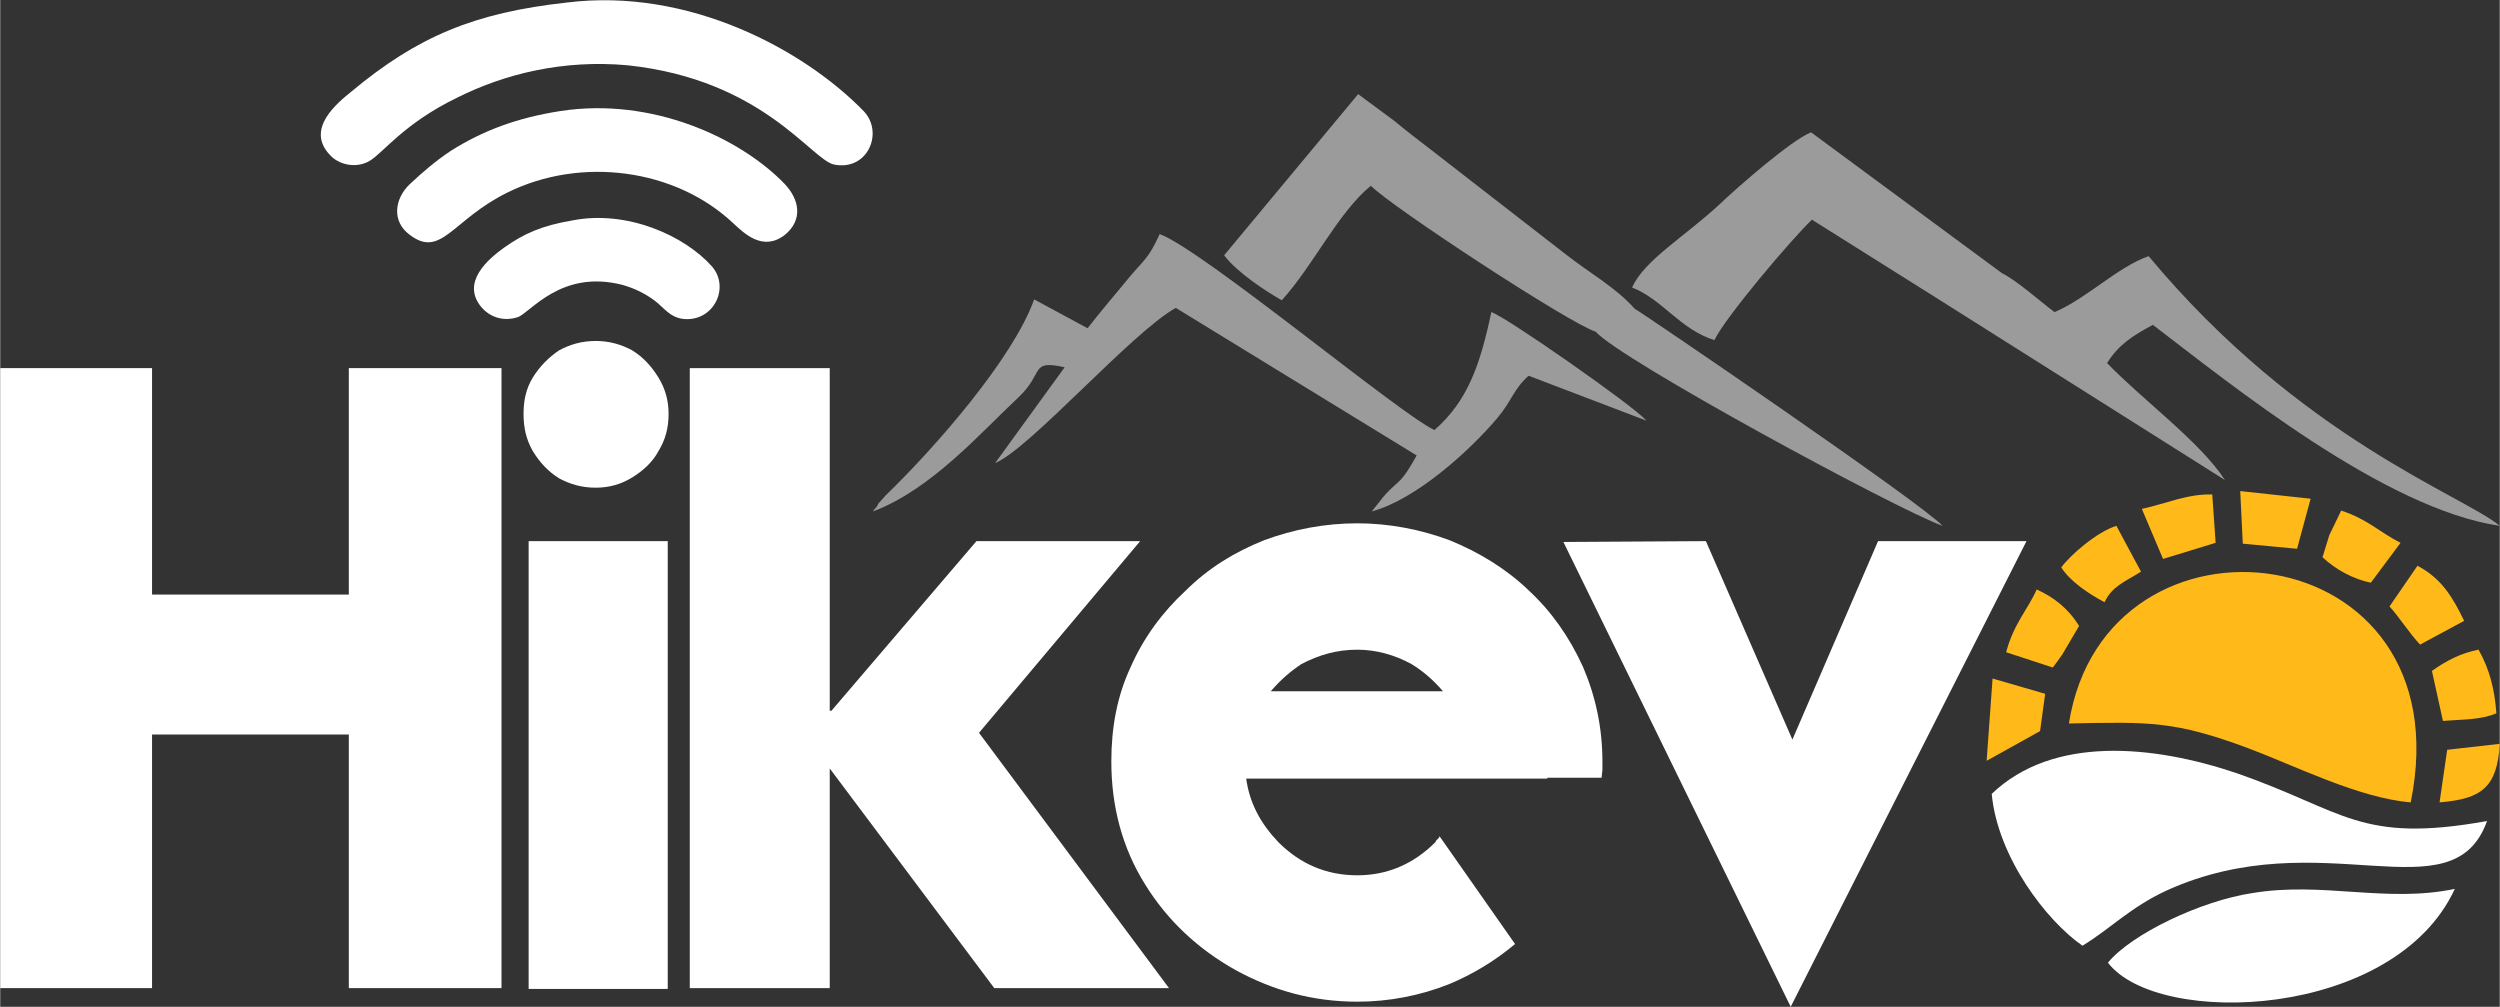 <?xml version="1.0" encoding="UTF-8"?>
<!DOCTYPE svg PUBLIC "-//W3C//DTD SVG 1.1//EN" "http://www.w3.org/Graphics/SVG/1.1/DTD/svg11.dtd">
<!-- Creator: CorelDRAW X7 -->
<svg xmlns="http://www.w3.org/2000/svg" xml:space="preserve" width="64.513mm" height="25.98mm" version="1.1" style="shape-rendering:geometricPrecision; text-rendering:geometricPrecision; image-rendering:optimizeQuality; fill-rule:evenodd; clip-rule:evenodd"
viewBox="0 0 2947 1187"
 xmlns:xlink="http://www.w3.org/1999/xlink">
 <rect x="0" y="0" width="2947" height="1187" fill="#333333" stroke="none"/>
 <defs>
  <style type="text/css">
   <![CDATA[
    .fil0 {fill:#9B9B9B}
    .fil3 {fill:#FFB919}
    .fil2 {fill:white}
    .fil1 {fill:white;fill-rule:nonzero}
   ]]>
  </style>
 </defs>
 <g id="Capa_x0020_1">
  <g id="_622024536">
   <g>
    <path class="fil0" d="M2360 322c18,9 46,34 62,46 38,-16 74,-53 111,-66 179,215 371,282 414,318 -136,-20 -316,-166 -409,-237 -24,13 -40,23 -54,45 39,41 110,93 139,138l-339 -214 -148 -93c-25,24 -102,115 -115,142 -41,-13 -61,-48 -97,-62 14,-32 62,-60 103,-98 22,-21 85,-76 108,-85l225 166zm-479 69c-30,-9 -242,-148 -265,-172 -39,32 -67,93 -105,135 -18,-10 -53,-33 -68,-53l158 -190 42 31c17,14 25,20 38,30l165 128c28,22 59,39 81,64 5,2 341,231 363,256 -57,-21 -380,-196 -409,-229z"/>
    <path class="fil0" d="M1386 363c-52,29 -172,166 -213,183l82 -113c-42,-9 -23,6 -55,36 -44,41 -102,108 -171,134 1,-2 3,-4 4,-5 1,-1 2,-4 3,-5l8 -9c58,-56 150,-161 175,-231l63 34c14,-18 30,-37 45,-55 21,-26 26,-25 40,-56 50,18 284,213 324,231 39,-34 54,-77 67,-139 15,4 166,109 183,128l-139 -53c-18,16 -20,30 -37,50 -33,39 -96,96 -148,110l12 -15c1,-2 3,-3 4,-5 18,-19 18,-12 37,-46l-284 -174z"/>
   </g>
   <polygon class="fil1" points="179,866 411,866 411,1165 591,1165 591,434 411,434 411,701 179,701 179,434 0,434 0,1165 179,1165 "/>
   <path class="fil1" d="M787 638l0 528 -164 0 0 -528 164 0zm1 -150c0,17 -4,31 -12,44 -7,13 -18,23 -31,31 -13,8 -27,12 -43,12 -16,0 -30,-4 -43,-11 -13,-8 -23,-19 -31,-32 -8,-14 -11,-28 -11,-44 0,-16 3,-30 11,-43 8,-13 19,-24 31,-32 13,-7 27,-11 43,-11 16,0 30,4 43,11 13,8 23,19 31,32 8,13 12,27 12,43z"/>
   <polygon class="fil1" points="813,1165 813,434 978,434 978,838 980,838 1151,638 1344,638 1154,864 1378,1165 1172,1165 978,906 978,1165 "/>
   <path class="fil1" d="M1600 766c22,0 44,6 64,17 13,8 25,18 37,32l-203 0c12,-14 24,-24 36,-32 21,-11 42,-17 66,-17zm266 20c-16,-35 -37,-65 -64,-90 -27,-26 -59,-45 -93,-59 -35,-13 -72,-20 -109,-20 -38,0 -75,7 -110,20 -35,14 -66,33 -93,60 -27,25 -49,55 -64,89 -16,34 -23,71 -23,112 0,53 13,102 40,145 26,42 62,76 107,101 44,24 91,37 143,37 37,0 74,-7 109,-21 26,-11 52,-26 77,-47l-89 -127 -1 2 -1 1 -2 2 -1 2c-26,26 -57,39 -92,39 -36,0 -67,-13 -93,-39 -21,-22 -34,-46 -38,-75l355 0 0 -1 64 0 1 -9c0,-2 0,-4 0,-6l0 -4c0,-40 -8,-77 -23,-112z"/>
   <polygon class="fil1" points="2389,638 2111,1187 1843,639 2011,638 2113,872 2214,638 "/>
   <g>
    <path class="fil2" d="M668 3c-109,12 -176,40 -254,105 -16,13 -55,44 -25,75 10,11 30,16 46,7 16,-9 40,-44 104,-75 56,-28 125,-45 201,-38 159,17 216,111 243,117 40,8 59,-38 35,-63 -70,-72 -206,-146 -350,-128z"/>
    <path class="fil2" d="M660 131c-51,8 -91,23 -129,47 -18,12 -33,25 -48,39 -18,17 -22,44 0,60 37,28 50,-18 115,-50 87,-43 198,-28 266,36 13,12 35,34 61,14 22,-18 17,-42 0,-60 -52,-54 -156,-103 -265,-86z"/>
    <path class="fil2" d="M674 260c-35,6 -56,15 -80,32 -18,13 -52,41 -26,71 8,9 23,17 42,11 15,-5 51,-57 124,-38 14,4 26,10 37,18 11,8 18,20 34,22 36,4 56,-37 34,-62 -32,-36 -100,-67 -165,-54z"/>
   </g>
   <path class="fil3" d="M2439 853c95,-2 125,-3 211,29 56,21 131,59 192,64 65,-319 -360,-366 -403,-93zm437 93c50,-4 68,-18 71,-69l-62 7 -9 62zm-471 -84l6 -44 -62 -18 -7 97 63 -35zm412 -147c11,12 23,31 36,45l52 -28c-14,-29 -27,-50 -55,-65l-33 48zm-93 -127l-83 -9 3 62 64 6 16 -59zm106 52c-24,-12 -39,-28 -70,-38l-14 29c-3,9 -5,17 -8,26 16,15 37,26 57,30l35 -47zm-400 29c10,16 32,31 51,41 9,-19 24,-24 43,-36l-29 -54c-23,7 -55,35 -65,49zm-4 110c1,-1 4,-6 5,-7l20 -34c-13,-21 -30,-34 -50,-43 -10,23 -27,40 -36,74l55 18 6 -8zm124 -120l62 -19 -4 -57c-29,-1 -55,11 -83,17l25 59zm330 191c24,-2 44,-1 63,-9 -2,-28 -8,-52 -21,-75 -21,4 -38,13 -55,25l13 59z"/>
   <path class="fil2" d="M2348 936c7,75 65,150 107,179 33,-20 56,-45 99,-65 183,-83 337,32 378,-82 -150,27 -168,-12 -294,-56 -100,-34 -218,-45 -290,24zm137 199c59,77 338,67 409,-87 -81,17 -156,-9 -239,5 -60,9 -142,48 -170,82z"/>
  </g>
 </g>
</svg>
